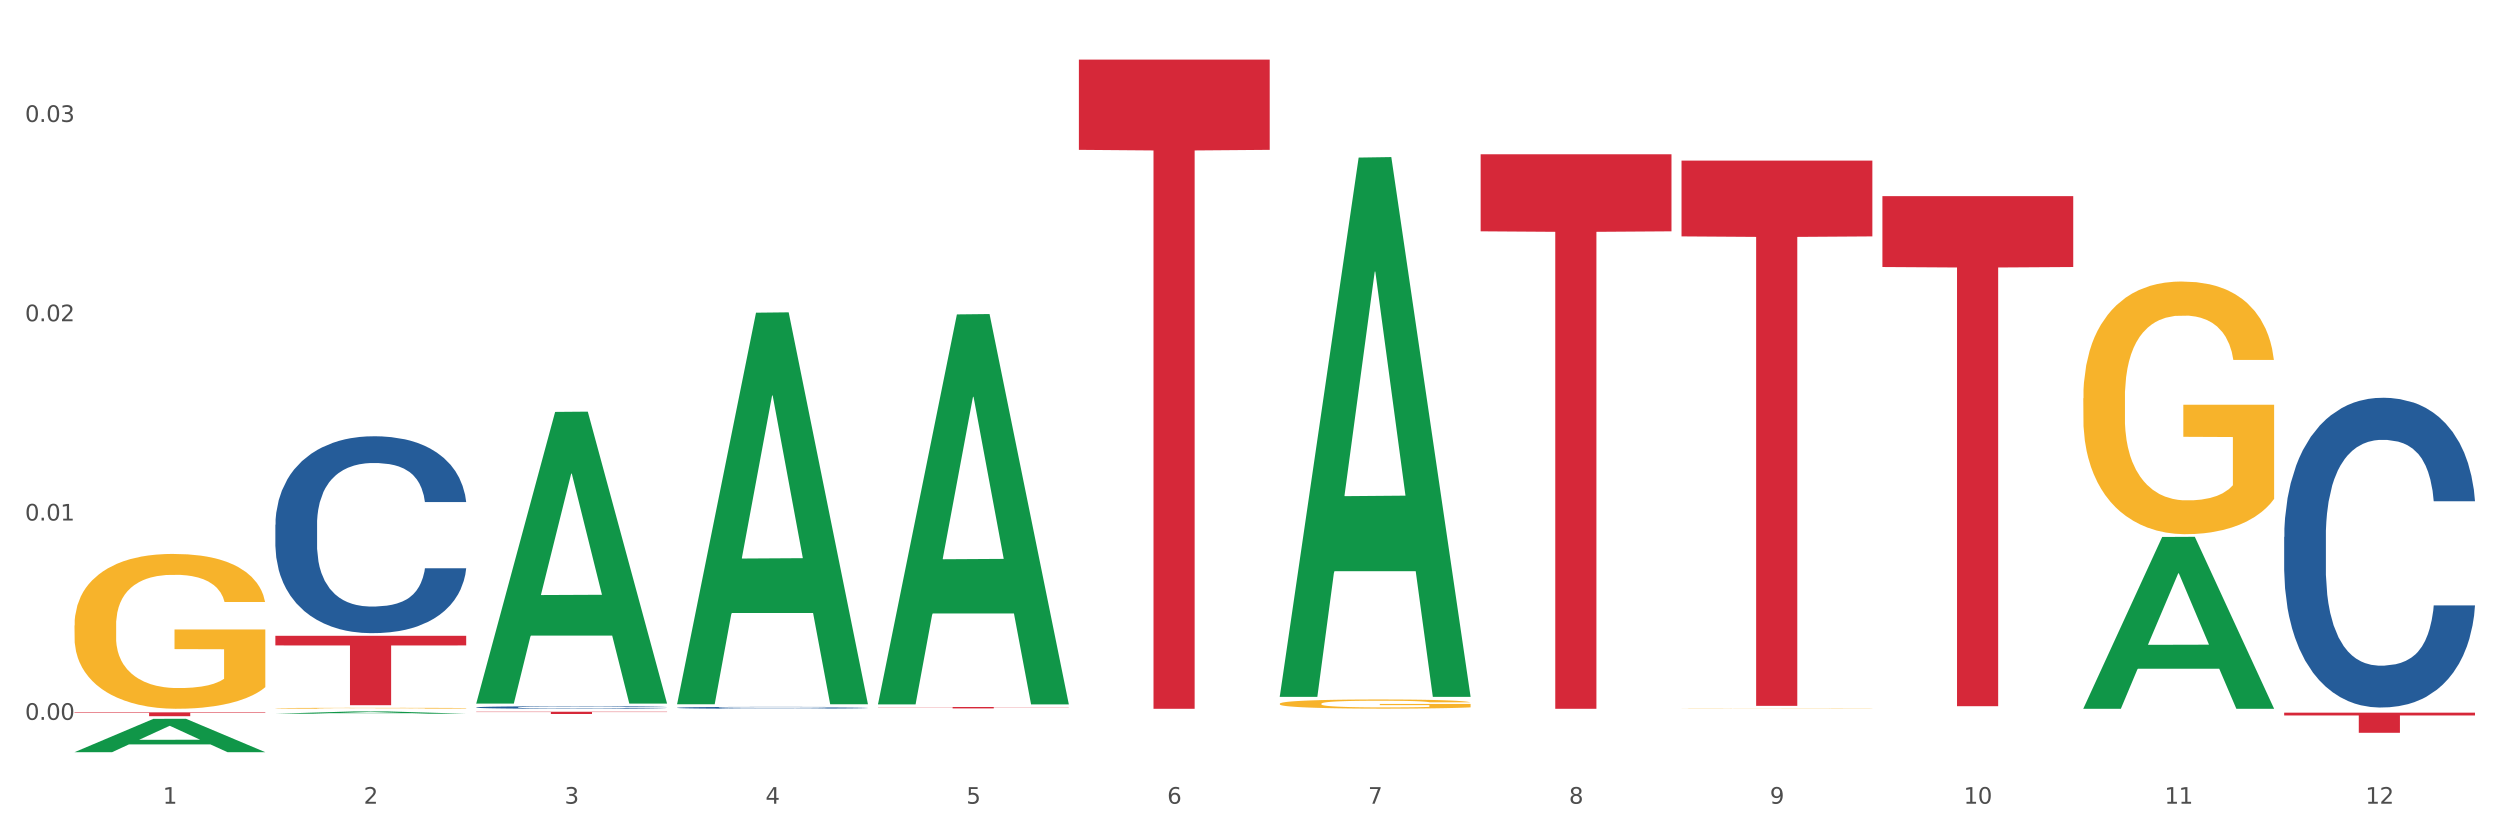 <?xml version="1.0" encoding="utf-8" standalone="no"?>
<!DOCTYPE svg PUBLIC "-//W3C//DTD SVG 1.1//EN"
  "http://www.w3.org/Graphics/SVG/1.1/DTD/svg11.dtd">
<svg xmlns:xlink="http://www.w3.org/1999/xlink" width="1080pt" height="360pt" viewBox="0 0 1080 360" xmlns="http://www.w3.org/2000/svg" version="1.1">
 <rect x="0" y="0" width="1080" height="360" fill="#333333" stroke="none"/>
 <defs>
  <style type="text/css">*{stroke-linejoin: round; stroke-linecap: butt}</style>
 </defs>
 <g id="figure_1">
  <g id="patch_1">
   <path d="M 0 360 
L 1080 360 
L 1080 0 
L 0 0 
z
" style="fill: #ffffff; stroke: #ffffff; stroke-linejoin: miter"/>
  </g>
  <g id="axes_1">
   <g id="matplotlib.axis_1">
    <g id="xtick_1">
     <g id="text_1">
      <!-- 1 -->
      <g style="fill: #4d4d4d" transform="translate(70.342 347.204) scale(0.096 -0.096)">
       <defs>
        <path id="DejaVuSans-31" d="M 794 531 
L 1825 531 
L 1825 4091 
L 703 3866 
L 703 4441 
L 1819 4666 
L 2450 4666 
L 2450 531 
L 3481 531 
L 3481 0 
L 794 0 
L 794 531 
z
" transform="scale(0.016)"/>
       </defs>
       <use xlink:href="#DejaVuSans-31"/>
      </g>
     </g>
    </g>
    <g id="xtick_2">
     <g id="text_2">
      <!-- 2 -->
      <g style="fill: #4d4d4d" transform="translate(157.122 347.204) scale(0.096 -0.096)">
       <defs>
        <path id="DejaVuSans-32" d="M 1228 531 
L 3431 531 
L 3431 0 
L 469 0 
L 469 531 
Q 828 903 1448 1529 
Q 2069 2156 2228 2338 
Q 2531 2678 2651 2914 
Q 2772 3150 2772 3378 
Q 2772 3750 2511 3984 
Q 2250 4219 1831 4219 
Q 1534 4219 1204 4116 
Q 875 4013 500 3803 
L 500 4441 
Q 881 4594 1212 4672 
Q 1544 4750 1819 4750 
Q 2544 4750 2975 4387 
Q 3406 4025 3406 3419 
Q 3406 3131 3298 2873 
Q 3191 2616 2906 2266 
Q 2828 2175 2409 1742 
Q 1991 1309 1228 531 
z
" transform="scale(0.016)"/>
       </defs>
       <use xlink:href="#DejaVuSans-32"/>
      </g>
     </g>
    </g>
    <g id="xtick_3">
     <g id="text_3">
      <!-- 3 -->
      <g style="fill: #4d4d4d" transform="translate(243.902 347.204) scale(0.096 -0.096)">
       <defs>
        <path id="DejaVuSans-33" d="M 2597 2516 
Q 3050 2419 3304 2112 
Q 3559 1806 3559 1356 
Q 3559 666 3084 287 
Q 2609 -91 1734 -91 
Q 1441 -91 1130 -33 
Q 819 25 488 141 
L 488 750 
Q 750 597 1062 519 
Q 1375 441 1716 441 
Q 2309 441 2620 675 
Q 2931 909 2931 1356 
Q 2931 1769 2642 2001 
Q 2353 2234 1838 2234 
L 1294 2234 
L 1294 2753 
L 1863 2753 
Q 2328 2753 2575 2939 
Q 2822 3125 2822 3475 
Q 2822 3834 2567 4026 
Q 2313 4219 1838 4219 
Q 1578 4219 1281 4162 
Q 984 4106 628 3988 
L 628 4550 
Q 988 4650 1302 4700 
Q 1616 4750 1894 4750 
Q 2613 4750 3031 4423 
Q 3450 4097 3450 3541 
Q 3450 3153 3228 2886 
Q 3006 2619 2597 2516 
z
" transform="scale(0.016)"/>
       </defs>
       <use xlink:href="#DejaVuSans-33"/>
      </g>
     </g>
    </g>
    <g id="xtick_4">
     <g id="text_4">
      <!-- 4 -->
      <g style="fill: #4d4d4d" transform="translate(330.683 347.204) scale(0.096 -0.096)">
       <defs>
        <path id="DejaVuSans-34" d="M 2419 4116 
L 825 1625 
L 2419 1625 
L 2419 4116 
z
M 2253 4666 
L 3047 4666 
L 3047 1625 
L 3713 1625 
L 3713 1100 
L 3047 1100 
L 3047 0 
L 2419 0 
L 2419 1100 
L 313 1100 
L 313 1709 
L 2253 4666 
z
" transform="scale(0.016)"/>
       </defs>
       <use xlink:href="#DejaVuSans-34"/>
      </g>
     </g>
    </g>
    <g id="xtick_5">
     <g id="text_5">
      <!-- 5 -->
      <g style="fill: #4d4d4d" transform="translate(417.463 347.204) scale(0.096 -0.096)">
       <defs>
        <path id="DejaVuSans-35" d="M 691 4666 
L 3169 4666 
L 3169 4134 
L 1269 4134 
L 1269 2991 
Q 1406 3038 1543 3061 
Q 1681 3084 1819 3084 
Q 2600 3084 3056 2656 
Q 3513 2228 3513 1497 
Q 3513 744 3044 326 
Q 2575 -91 1722 -91 
Q 1428 -91 1123 -41 
Q 819 9 494 109 
L 494 744 
Q 775 591 1075 516 
Q 1375 441 1709 441 
Q 2250 441 2565 725 
Q 2881 1009 2881 1497 
Q 2881 1984 2565 2268 
Q 2250 2553 1709 2553 
Q 1456 2553 1204 2497 
Q 953 2441 691 2322 
L 691 4666 
z
" transform="scale(0.016)"/>
       </defs>
       <use xlink:href="#DejaVuSans-35"/>
      </g>
     </g>
    </g>
    <g id="xtick_6">
     <g id="text_6">
      <!-- 6 -->
      <g style="fill: #4d4d4d" transform="translate(504.243 347.204) scale(0.096 -0.096)">
       <defs>
        <path id="DejaVuSans-36" d="M 2113 2584 
Q 1688 2584 1439 2293 
Q 1191 2003 1191 1497 
Q 1191 994 1439 701 
Q 1688 409 2113 409 
Q 2538 409 2786 701 
Q 3034 994 3034 1497 
Q 3034 2003 2786 2293 
Q 2538 2584 2113 2584 
z
M 3366 4563 
L 3366 3988 
Q 3128 4100 2886 4159 
Q 2644 4219 2406 4219 
Q 1781 4219 1451 3797 
Q 1122 3375 1075 2522 
Q 1259 2794 1537 2939 
Q 1816 3084 2150 3084 
Q 2853 3084 3261 2657 
Q 3669 2231 3669 1497 
Q 3669 778 3244 343 
Q 2819 -91 2113 -91 
Q 1303 -91 875 529 
Q 447 1150 447 2328 
Q 447 3434 972 4092 
Q 1497 4750 2381 4750 
Q 2619 4750 2861 4703 
Q 3103 4656 3366 4563 
z
" transform="scale(0.016)"/>
       </defs>
       <use xlink:href="#DejaVuSans-36"/>
      </g>
     </g>
    </g>
    <g id="xtick_7">
     <g id="text_7">
      <!-- 7 -->
      <g style="fill: #4d4d4d" transform="translate(591.024 347.204) scale(0.096 -0.096)">
       <defs>
        <path id="DejaVuSans-37" d="M 525 4666 
L 3525 4666 
L 3525 4397 
L 1831 0 
L 1172 0 
L 2766 4134 
L 525 4134 
L 525 4666 
z
" transform="scale(0.016)"/>
       </defs>
       <use xlink:href="#DejaVuSans-37"/>
      </g>
     </g>
    </g>
    <g id="xtick_8">
     <g id="text_8">
      <!-- 8 -->
      <g style="fill: #4d4d4d" transform="translate(677.804 347.204) scale(0.096 -0.096)">
       <defs>
        <path id="DejaVuSans-38" d="M 2034 2216 
Q 1584 2216 1326 1975 
Q 1069 1734 1069 1313 
Q 1069 891 1326 650 
Q 1584 409 2034 409 
Q 2484 409 2743 651 
Q 3003 894 3003 1313 
Q 3003 1734 2745 1975 
Q 2488 2216 2034 2216 
z
M 1403 2484 
Q 997 2584 770 2862 
Q 544 3141 544 3541 
Q 544 4100 942 4425 
Q 1341 4750 2034 4750 
Q 2731 4750 3128 4425 
Q 3525 4100 3525 3541 
Q 3525 3141 3298 2862 
Q 3072 2584 2669 2484 
Q 3125 2378 3379 2068 
Q 3634 1759 3634 1313 
Q 3634 634 3220 271 
Q 2806 -91 2034 -91 
Q 1263 -91 848 271 
Q 434 634 434 1313 
Q 434 1759 690 2068 
Q 947 2378 1403 2484 
z
M 1172 3481 
Q 1172 3119 1398 2916 
Q 1625 2713 2034 2713 
Q 2441 2713 2670 2916 
Q 2900 3119 2900 3481 
Q 2900 3844 2670 4047 
Q 2441 4250 2034 4250 
Q 1625 4250 1398 4047 
Q 1172 3844 1172 3481 
z
" transform="scale(0.016)"/>
       </defs>
       <use xlink:href="#DejaVuSans-38"/>
      </g>
     </g>
    </g>
    <g id="xtick_9">
     <g id="text_9">
      <!-- 9 -->
      <g style="fill: #4d4d4d" transform="translate(764.584 347.204) scale(0.096 -0.096)">
       <defs>
        <path id="DejaVuSans-39" d="M 703 97 
L 703 672 
Q 941 559 1184 500 
Q 1428 441 1663 441 
Q 2288 441 2617 861 
Q 2947 1281 2994 2138 
Q 2813 1869 2534 1725 
Q 2256 1581 1919 1581 
Q 1219 1581 811 2004 
Q 403 2428 403 3163 
Q 403 3881 828 4315 
Q 1253 4750 1959 4750 
Q 2769 4750 3195 4129 
Q 3622 3509 3622 2328 
Q 3622 1225 3098 567 
Q 2575 -91 1691 -91 
Q 1453 -91 1209 -44 
Q 966 3 703 97 
z
M 1959 2075 
Q 2384 2075 2632 2365 
Q 2881 2656 2881 3163 
Q 2881 3666 2632 3958 
Q 2384 4250 1959 4250 
Q 1534 4250 1286 3958 
Q 1038 3666 1038 3163 
Q 1038 2656 1286 2365 
Q 1534 2075 1959 2075 
z
" transform="scale(0.016)"/>
       </defs>
       <use xlink:href="#DejaVuSans-39"/>
      </g>
     </g>
    </g>
    <g id="xtick_10">
     <g id="text_10">
      <!-- 10 -->
      <g style="fill: #4d4d4d" transform="translate(848.311 347.204) scale(0.096 -0.096)">
       <defs>
        <path id="DejaVuSans-30" d="M 2034 4250 
Q 1547 4250 1301 3770 
Q 1056 3291 1056 2328 
Q 1056 1369 1301 889 
Q 1547 409 2034 409 
Q 2525 409 2770 889 
Q 3016 1369 3016 2328 
Q 3016 3291 2770 3770 
Q 2525 4250 2034 4250 
z
M 2034 4750 
Q 2819 4750 3233 4129 
Q 3647 3509 3647 2328 
Q 3647 1150 3233 529 
Q 2819 -91 2034 -91 
Q 1250 -91 836 529 
Q 422 1150 422 2328 
Q 422 3509 836 4129 
Q 1250 4750 2034 4750 
z
" transform="scale(0.016)"/>
       </defs>
       <use xlink:href="#DejaVuSans-31"/>
       <use xlink:href="#DejaVuSans-30" transform="translate(63.623 0)"/>
      </g>
     </g>
    </g>
    <g id="xtick_11">
     <g id="text_11">
      <!-- 11 -->
      <g style="fill: #4d4d4d" transform="translate(935.091 347.204) scale(0.096 -0.096)">
       <use xlink:href="#DejaVuSans-31"/>
       <use xlink:href="#DejaVuSans-31" transform="translate(63.623 0)"/>
      </g>
     </g>
    </g>
    <g id="xtick_12">
     <g id="text_12">
      <!-- 12 -->
      <g style="fill: #4d4d4d" transform="translate(1021.871 347.204) scale(0.096 -0.096)">
       <use xlink:href="#DejaVuSans-31"/>
       <use xlink:href="#DejaVuSans-32" transform="translate(63.623 0)"/>
      </g>
     </g>
    </g>
    <g id="xtick_13"/>
    <g id="xtick_14"/>
    <g id="xtick_15"/>
    <g id="xtick_16"/>
    <g id="xtick_17"/>
    <g id="xtick_18"/>
    <g id="xtick_19"/>
    <g id="xtick_20"/>
    <g id="xtick_21"/>
    <g id="xtick_22"/>
    <g id="xtick_23"/>
   </g>
   <g id="matplotlib.axis_2">
    <g id="ytick_1">
     <g id="text_13">
      <!-- 0.00 -->
      <g style="fill: #4d4d4d" transform="translate(10.8 310.967) scale(0.096 -0.096)">
       <defs>
        <path id="DejaVuSans-2e" d="M 684 794 
L 1344 794 
L 1344 0 
L 684 0 
L 684 794 
z
" transform="scale(0.016)"/>
       </defs>
       <use xlink:href="#DejaVuSans-30"/>
       <use xlink:href="#DejaVuSans-2e" transform="translate(63.623 0)"/>
       <use xlink:href="#DejaVuSans-30" transform="translate(95.41 0)"/>
       <use xlink:href="#DejaVuSans-30" transform="translate(159.033 0)"/>
      </g>
     </g>
    </g>
    <g id="ytick_2">
     <g id="text_14">
      <!-- 0.01 -->
      <g style="fill: #4d4d4d" transform="translate(10.8 224.871) scale(0.096 -0.096)">
       <use xlink:href="#DejaVuSans-30"/>
       <use xlink:href="#DejaVuSans-2e" transform="translate(63.623 0)"/>
       <use xlink:href="#DejaVuSans-30" transform="translate(95.41 0)"/>
       <use xlink:href="#DejaVuSans-31" transform="translate(159.033 0)"/>
      </g>
     </g>
    </g>
    <g id="ytick_3">
     <g id="text_15">
      <!-- 0.02 -->
      <g style="fill: #4d4d4d" transform="translate(10.8 138.776) scale(0.096 -0.096)">
       <use xlink:href="#DejaVuSans-30"/>
       <use xlink:href="#DejaVuSans-2e" transform="translate(63.623 0)"/>
       <use xlink:href="#DejaVuSans-30" transform="translate(95.41 0)"/>
       <use xlink:href="#DejaVuSans-32" transform="translate(159.033 0)"/>
      </g>
     </g>
    </g>
    <g id="ytick_4">
     <g id="text_16">
      <!-- 0.03 -->
      <g style="fill: #4d4d4d" transform="translate(10.8 52.68) scale(0.096 -0.096)">
       <use xlink:href="#DejaVuSans-30"/>
       <use xlink:href="#DejaVuSans-2e" transform="translate(63.623 0)"/>
       <use xlink:href="#DejaVuSans-30" transform="translate(95.41 0)"/>
       <use xlink:href="#DejaVuSans-33" transform="translate(159.033 0)"/>
      </g>
     </g>
    </g>
    <g id="ytick_5"/>
    <g id="ytick_6"/>
    <g id="ytick_7"/>
   </g>
   <g id="PolyCollection_1">
    <path d="M 32.175 324.922 
L 32.26 324.909 
L 66.256 310.54 
L 80.365 310.527 
L 114.616 324.95 
L 98.298 324.95 
L 90.904 321.591 
L 55.803 321.591 
L 55.548 321.645 
L 48.408 324.95 
L 32.175 324.95 
L 32.175 324.922 
L 60.222 319.587 
L 86.484 319.573 
L 73.481 313.601 
L 73.311 313.574 
L 73.141 313.614 
L 60.137 319.573 
L 60.222 319.587 
L 32.175 324.922 
z
" clip-path="url(#p0ed2d99c4d)" style="fill: #109648"/>
    <path d="M 813.198 84.731 
L 895.639 84.731 
L 895.639 115.351 
L 863.21 115.558 
L 863.21 305.069 
L 845.432 305.069 
L 845.432 115.558 
L 813.198 115.351 
L 813.198 84.938 
L 813.198 84.731 
z
" clip-path="url(#p0ed2d99c4d)" style="fill: #d62839"/>
    <path d="M 726.418 69.389 
L 808.859 69.389 
L 808.859 102.123 
L 776.429 102.344 
L 776.429 304.94 
L 758.652 304.94 
L 758.652 102.344 
L 726.418 102.123 
L 726.418 69.61 
L 726.418 69.389 
z
" clip-path="url(#p0ed2d99c4d)" style="fill: #d62839"/>
    <path d="M 639.637 66.638 
L 722.079 66.638 
L 722.079 99.928 
L 689.649 100.153 
L 689.649 306.193 
L 671.872 306.193 
L 671.872 100.153 
L 639.637 99.928 
L 639.637 66.862 
L 639.637 66.638 
z
" clip-path="url(#p0ed2d99c4d)" style="fill: #d62839"/>
    <path d="M 466.077 25.759 
L 548.518 25.759 
L 548.518 64.731 
L 516.088 64.994 
L 516.088 306.193 
L 498.311 306.193 
L 498.311 64.994 
L 466.077 64.731 
L 466.077 26.023 
L 466.077 25.759 
z
" clip-path="url(#p0ed2d99c4d)" style="fill: #d62839"/>
    <path d="M 379.296 305.425 
L 461.738 305.425 
L 461.738 305.509 
L 429.308 305.51 
L 429.308 306.028 
L 411.531 306.028 
L 411.531 305.51 
L 379.296 305.509 
L 379.296 305.426 
L 379.296 305.425 
z
" clip-path="url(#p0ed2d99c4d)" style="fill: #d62839"/>
    <path d="M 205.736 307.465 
L 288.177 307.465 
L 288.177 307.6 
L 255.747 307.601 
L 255.747 308.436 
L 237.97 308.436 
L 237.97 307.601 
L 205.736 307.6 
L 205.736 307.466 
L 205.736 307.465 
z
" clip-path="url(#p0ed2d99c4d)" style="fill: #d62839"/>
    <path d="M 118.955 274.656 
L 201.397 274.656 
L 201.397 278.824 
L 168.967 278.852 
L 168.967 304.652 
L 151.189 304.652 
L 151.189 278.852 
L 118.955 278.824 
L 118.955 274.684 
L 118.955 274.656 
z
" clip-path="url(#p0ed2d99c4d)" style="fill: #d62839"/>
    <path d="M 32.175 307.738 
L 114.616 307.738 
L 114.616 307.969 
L 82.187 307.97 
L 82.187 309.4 
L 64.409 309.4 
L 64.409 307.97 
L 32.175 307.969 
L 32.175 307.739 
L 32.175 307.738 
z
" clip-path="url(#p0ed2d99c4d)" style="fill: #d62839"/>
    <path d="M 899.978 172.053 
L 900.076 171.953 
L 900.076 168.364 
L 900.27 165.274 
L 901.244 157.797 
L 902.704 151.616 
L 903.774 148.326 
L 904.845 145.634 
L 906.11 142.943 
L 907.668 140.151 
L 910.49 136.064 
L 912.242 133.97 
L 914.384 131.777 
L 918.277 128.587 
L 921.1 126.792 
L 924.02 125.297 
L 928.789 123.502 
L 931.904 122.705 
L 935.213 122.107 
L 939.204 121.708 
L 942.221 121.608 
L 948.84 121.907 
L 954.485 122.805 
L 957.21 123.502 
L 960.714 124.699 
L 962.564 125.496 
L 965.581 127.091 
L 968.696 129.185 
L 970.837 130.979 
L 974.049 134.369 
L 976.482 137.759 
L 978.721 141.946 
L 979.889 144.837 
L 980.765 147.528 
L 981.544 150.619 
L 982.322 155.504 
L 964.802 155.504 
L 964.121 152.015 
L 963.05 148.725 
L 961.493 145.535 
L 960.13 143.541 
L 957.794 141.048 
L 955.653 139.453 
L 953.414 138.257 
L 950.689 137.26 
L 948.548 136.762 
L 945.53 136.363 
L 939.593 136.463 
L 935.602 137.26 
L 932.877 138.257 
L 931.125 139.154 
L 929.568 140.151 
L 927.816 141.547 
L 925.772 143.64 
L 924.312 145.535 
L 922.852 147.927 
L 921.684 150.32 
L 920.613 153.111 
L 919.737 156.102 
L 919.056 159.193 
L 918.472 162.981 
L 917.985 169.262 
L 917.985 182.92 
L 918.18 186.01 
L 918.666 190.097 
L 919.25 193.188 
L 920.224 196.877 
L 921.1 199.369 
L 922.754 202.958 
L 924.604 205.949 
L 926.064 207.843 
L 927.524 209.438 
L 930.054 211.631 
L 932.877 213.426 
L 935.31 214.522 
L 938.62 215.519 
L 940.858 215.918 
L 942.805 216.117 
L 947.574 216.117 
L 950.981 215.818 
L 954.777 215.12 
L 957.697 214.223 
L 960.13 213.127 
L 962.856 211.332 
L 964.608 209.637 
L 964.608 188.801 
L 943.194 188.702 
L 943.194 174.844 
L 982.42 174.844 
L 982.42 215.519 
L 980.765 217.613 
L 978.916 219.507 
L 976.969 221.202 
L 974.049 223.295 
L 970.545 225.289 
L 967.43 226.685 
L 964.121 227.881 
L 960.228 228.978 
L 955.166 229.975 
L 952.052 230.373 
L 948.158 230.673 
L 943.584 230.772 
L 939.593 230.573 
L 935.7 230.074 
L 931.612 229.177 
L 927.621 227.881 
L 924.604 226.585 
L 921.586 224.99 
L 918.374 222.896 
L 915.844 220.903 
L 913.897 219.108 
L 911.756 216.815 
L 909.42 213.824 
L 907.668 211.133 
L 906.11 208.341 
L 904.456 204.752 
L 903.288 201.662 
L 902.12 197.774 
L 901.438 194.883 
L 900.66 190.397 
L 900.076 184.116 
L 899.978 172.053 
z
" clip-path="url(#p0ed2d99c4d)" style="fill: #f7b32b"/>
    <path d="M 726.418 306.125 
L 726.515 306.125 
L 726.515 306.121 
L 726.71 306.117 
L 727.683 306.108 
L 729.143 306.101 
L 730.214 306.097 
L 731.284 306.094 
L 732.55 306.091 
L 734.107 306.088 
L 736.93 306.083 
L 738.682 306.081 
L 740.823 306.078 
L 744.716 306.074 
L 747.539 306.072 
L 750.459 306.071 
L 755.228 306.068 
L 758.343 306.068 
L 761.652 306.067 
L 765.643 306.066 
L 768.66 306.066 
L 775.279 306.067 
L 780.924 306.068 
L 783.65 306.068 
L 787.154 306.07 
L 789.003 306.071 
L 792.02 306.073 
L 795.135 306.075 
L 797.276 306.077 
L 800.488 306.081 
L 802.922 306.085 
L 805.16 306.09 
L 806.328 306.093 
L 807.204 306.096 
L 807.983 306.1 
L 808.762 306.106 
L 791.242 306.106 
L 790.56 306.102 
L 789.49 306.098 
L 787.932 306.094 
L 786.57 306.092 
L 784.234 306.089 
L 782.092 306.087 
L 779.854 306.086 
L 777.128 306.084 
L 774.987 306.084 
L 771.97 306.083 
L 766.032 306.084 
L 762.042 306.084 
L 759.316 306.086 
L 757.564 306.087 
L 756.007 306.088 
L 754.255 306.089 
L 752.211 306.092 
L 750.751 306.094 
L 749.291 306.097 
L 748.123 306.1 
L 747.052 306.103 
L 746.176 306.106 
L 745.495 306.11 
L 744.911 306.114 
L 744.424 306.122 
L 744.424 306.138 
L 744.619 306.141 
L 745.106 306.146 
L 745.69 306.15 
L 746.663 306.154 
L 747.539 306.157 
L 749.194 306.161 
L 751.043 306.164 
L 752.503 306.167 
L 753.963 306.168 
L 756.494 306.171 
L 759.316 306.173 
L 761.75 306.174 
L 765.059 306.175 
L 767.298 306.176 
L 769.244 306.176 
L 774.014 306.176 
L 777.42 306.176 
L 781.216 306.175 
L 784.136 306.174 
L 786.57 306.173 
L 789.295 306.171 
L 791.047 306.169 
L 791.047 306.144 
L 769.634 306.144 
L 769.634 306.128 
L 808.859 306.128 
L 808.859 306.175 
L 807.204 306.178 
L 805.355 306.18 
L 803.408 306.182 
L 800.488 306.185 
L 796.984 306.187 
L 793.87 306.188 
L 790.56 306.19 
L 786.667 306.191 
L 781.606 306.192 
L 778.491 306.193 
L 774.598 306.193 
L 770.023 306.193 
L 766.032 306.193 
L 762.139 306.192 
L 758.051 306.191 
L 754.06 306.19 
L 751.043 306.188 
L 748.026 306.187 
L 744.814 306.184 
L 742.283 306.182 
L 740.336 306.18 
L 738.195 306.177 
L 735.859 306.174 
L 734.107 306.17 
L 732.55 306.167 
L 730.895 306.163 
L 729.727 306.159 
L 728.559 306.155 
L 727.878 306.151 
L 727.099 306.146 
L 726.515 306.139 
L 726.418 306.125 
z
" clip-path="url(#p0ed2d99c4d)" style="fill: #f7b32b"/>
    <path d="M 552.857 304.005 
L 552.954 304.001 
L 552.954 303.871 
L 553.149 303.759 
L 554.122 303.488 
L 555.582 303.264 
L 556.653 303.145 
L 557.724 303.047 
L 558.989 302.949 
L 560.546 302.848 
L 563.369 302.7 
L 565.121 302.624 
L 567.262 302.545 
L 571.156 302.429 
L 573.978 302.364 
L 576.898 302.31 
L 581.668 302.245 
L 584.782 302.216 
L 588.092 302.194 
L 592.082 302.18 
L 595.1 302.176 
L 601.718 302.187 
L 607.364 302.219 
L 610.089 302.245 
L 613.593 302.288 
L 615.442 302.317 
L 618.46 302.375 
L 621.574 302.451 
L 623.716 302.516 
L 626.928 302.639 
L 629.361 302.761 
L 631.6 302.913 
L 632.768 303.018 
L 633.644 303.116 
L 634.422 303.228 
L 635.201 303.405 
L 617.681 303.405 
L 617 303.278 
L 615.929 303.159 
L 614.372 303.043 
L 613.009 302.971 
L 610.673 302.881 
L 608.532 302.823 
L 606.293 302.78 
L 603.568 302.743 
L 601.426 302.725 
L 598.409 302.711 
L 592.472 302.715 
L 588.481 302.743 
L 585.756 302.78 
L 584.004 302.812 
L 582.446 302.848 
L 580.694 302.899 
L 578.65 302.975 
L 577.19 303.043 
L 575.73 303.13 
L 574.562 303.217 
L 573.492 303.318 
L 572.616 303.426 
L 571.934 303.538 
L 571.35 303.676 
L 570.864 303.903 
L 570.864 304.399 
L 571.058 304.511 
L 571.545 304.659 
L 572.129 304.771 
L 573.102 304.904 
L 573.978 304.995 
L 575.633 305.125 
L 577.482 305.233 
L 578.942 305.302 
L 580.402 305.36 
L 582.933 305.439 
L 585.756 305.504 
L 588.189 305.544 
L 591.498 305.58 
L 593.737 305.595 
L 595.684 305.602 
L 600.453 305.602 
L 603.86 305.591 
L 607.656 305.566 
L 610.576 305.533 
L 613.009 305.494 
L 615.734 305.428 
L 617.486 305.367 
L 617.486 304.612 
L 596.073 304.608 
L 596.073 304.106 
L 635.298 304.106 
L 635.298 305.58 
L 633.644 305.656 
L 631.794 305.725 
L 629.848 305.786 
L 626.928 305.862 
L 623.424 305.934 
L 620.309 305.985 
L 617 306.028 
L 613.106 306.068 
L 608.045 306.104 
L 604.93 306.119 
L 601.037 306.13 
L 596.462 306.133 
L 592.472 306.126 
L 588.578 306.108 
L 584.49 306.075 
L 580.5 306.028 
L 577.482 305.981 
L 574.465 305.924 
L 571.253 305.848 
L 568.722 305.775 
L 566.776 305.71 
L 564.634 305.627 
L 562.298 305.519 
L 560.546 305.421 
L 558.989 305.32 
L 557.334 305.19 
L 556.166 305.078 
L 554.998 304.937 
L 554.317 304.832 
L 553.538 304.67 
L 552.954 304.442 
L 552.857 304.005 
z
" clip-path="url(#p0ed2d99c4d)" style="fill: #f7b32b"/>
    <path d="M 118.955 305.97 
L 119.053 305.969 
L 119.053 305.956 
L 119.247 305.944 
L 120.221 305.916 
L 121.681 305.892 
L 122.751 305.88 
L 123.822 305.869 
L 125.087 305.859 
L 126.645 305.848 
L 129.467 305.833 
L 131.219 305.825 
L 133.361 305.817 
L 137.254 305.804 
L 140.077 305.798 
L 142.997 305.792 
L 147.766 305.785 
L 150.881 305.782 
L 154.19 305.78 
L 158.181 305.778 
L 161.198 305.778 
L 167.817 305.779 
L 173.462 305.782 
L 176.187 305.785 
L 179.691 305.79 
L 181.541 305.793 
L 184.558 305.799 
L 187.673 305.807 
L 189.814 305.814 
L 193.026 305.826 
L 195.459 305.839 
L 197.698 305.855 
L 198.866 305.866 
L 199.742 305.876 
L 200.521 305.888 
L 201.299 305.907 
L 183.779 305.907 
L 183.098 305.894 
L 182.027 305.881 
L 180.47 305.869 
L 179.107 305.861 
L 176.771 305.852 
L 174.63 305.846 
L 172.391 305.841 
L 169.666 305.837 
L 167.525 305.836 
L 164.507 305.834 
L 158.57 305.834 
L 154.579 305.837 
L 151.854 305.841 
L 150.102 305.845 
L 148.545 305.848 
L 146.793 305.854 
L 144.749 305.862 
L 143.289 305.869 
L 141.829 305.878 
L 140.661 305.887 
L 139.59 305.898 
L 138.714 305.909 
L 138.033 305.921 
L 137.449 305.935 
L 136.962 305.959 
L 136.962 306.011 
L 137.157 306.023 
L 137.643 306.038 
L 138.227 306.05 
L 139.201 306.064 
L 140.077 306.074 
L 141.731 306.087 
L 143.581 306.099 
L 145.041 306.106 
L 146.501 306.112 
L 149.031 306.12 
L 151.854 306.127 
L 154.287 306.131 
L 157.597 306.135 
L 159.835 306.137 
L 161.782 306.137 
L 166.551 306.137 
L 169.958 306.136 
L 173.754 306.134 
L 176.674 306.13 
L 179.107 306.126 
L 181.833 306.119 
L 183.585 306.113 
L 183.585 306.034 
L 162.171 306.033 
L 162.171 305.98 
L 201.397 305.98 
L 201.397 306.135 
L 199.742 306.143 
L 197.893 306.15 
L 195.946 306.157 
L 193.026 306.165 
L 189.522 306.172 
L 186.407 306.178 
L 183.098 306.182 
L 179.205 306.186 
L 174.143 306.19 
L 171.029 306.192 
L 167.135 306.193 
L 162.561 306.193 
L 158.57 306.192 
L 154.677 306.191 
L 150.589 306.187 
L 146.598 306.182 
L 143.581 306.177 
L 140.563 306.171 
L 137.351 306.163 
L 134.821 306.156 
L 132.874 306.149 
L 130.733 306.14 
L 128.397 306.129 
L 126.645 306.119 
L 125.087 306.108 
L 123.433 306.094 
L 122.265 306.082 
L 121.097 306.068 
L 120.415 306.057 
L 119.637 306.04 
L 119.053 306.016 
L 118.955 305.97 
z
" clip-path="url(#p0ed2d99c4d)" style="fill: #f7b32b"/>
    <path d="M 32.175 270.208 
L 32.272 270.147 
L 32.272 267.947 
L 32.467 266.053 
L 33.44 261.471 
L 34.9 257.683 
L 35.971 255.667 
L 37.042 254.017 
L 38.307 252.368 
L 39.864 250.657 
L 42.687 248.152 
L 44.439 246.869 
L 46.58 245.525 
L 50.474 243.57 
L 53.296 242.47 
L 56.216 241.554 
L 60.986 240.454 
L 64.1 239.965 
L 67.41 239.599 
L 71.4 239.354 
L 74.418 239.293 
L 81.036 239.477 
L 86.682 240.027 
L 89.407 240.454 
L 92.911 241.187 
L 94.76 241.676 
L 97.778 242.654 
L 100.892 243.937 
L 103.034 245.036 
L 106.246 247.114 
L 108.679 249.191 
L 110.918 251.757 
L 112.086 253.529 
L 112.962 255.178 
L 113.74 257.072 
L 114.519 260.066 
L 96.999 260.066 
L 96.318 257.928 
L 95.247 255.911 
L 93.69 253.956 
L 92.327 252.734 
L 89.991 251.207 
L 87.85 250.229 
L 85.611 249.496 
L 82.886 248.885 
L 80.744 248.58 
L 77.727 248.336 
L 71.79 248.397 
L 67.799 248.885 
L 65.074 249.496 
L 63.322 250.046 
L 61.764 250.657 
L 60.012 251.513 
L 57.968 252.796 
L 56.508 253.956 
L 55.048 255.423 
L 53.88 256.889 
L 52.81 258.6 
L 51.934 260.432 
L 51.252 262.326 
L 50.668 264.648 
L 50.182 268.497 
L 50.182 276.867 
L 50.376 278.761 
L 50.863 281.266 
L 51.447 283.16 
L 52.42 285.421 
L 53.296 286.948 
L 54.951 289.148 
L 56.8 290.98 
L 58.26 292.141 
L 59.72 293.119 
L 62.251 294.463 
L 65.074 295.563 
L 67.507 296.235 
L 70.816 296.846 
L 73.055 297.09 
L 75.002 297.212 
L 79.771 297.212 
L 83.178 297.029 
L 86.974 296.601 
L 89.894 296.051 
L 92.327 295.379 
L 95.052 294.28 
L 96.804 293.241 
L 96.804 280.472 
L 75.391 280.411 
L 75.391 271.918 
L 114.616 271.918 
L 114.616 296.846 
L 112.962 298.129 
L 111.112 299.289 
L 109.166 300.328 
L 106.246 301.611 
L 102.742 302.833 
L 99.627 303.688 
L 96.318 304.421 
L 92.424 305.094 
L 87.363 305.704 
L 84.248 305.949 
L 80.355 306.132 
L 75.78 306.193 
L 71.79 306.071 
L 67.896 305.766 
L 63.808 305.216 
L 59.818 304.421 
L 56.8 303.627 
L 53.783 302.65 
L 50.571 301.367 
L 48.04 300.145 
L 46.094 299.045 
L 43.952 297.64 
L 41.616 295.807 
L 39.864 294.157 
L 38.307 292.447 
L 36.652 290.247 
L 35.484 288.353 
L 34.316 285.971 
L 33.635 284.199 
L 32.856 281.449 
L 32.272 277.6 
L 32.175 270.208 
z
" clip-path="url(#p0ed2d99c4d)" style="fill: #f7b32b"/>
    <path d="M 986.759 231.96 
L 986.856 231.838 
L 986.856 228.416 
L 987.148 223.771 
L 988.22 215.216 
L 989.585 208.738 
L 991.923 201.161 
L 993.19 197.983 
L 994.847 194.439 
L 998.258 188.694 
L 1002.156 183.806 
L 1004.884 181.117 
L 1006.93 179.406 
L 1011.511 176.35 
L 1014.142 175.006 
L 1016.87 173.906 
L 1019.209 173.173 
L 1023.107 172.317 
L 1026.225 171.95 
L 1029.831 171.828 
L 1032.852 171.95 
L 1036.847 172.439 
L 1042.694 173.906 
L 1044.935 174.761 
L 1047.956 176.228 
L 1051.075 178.184 
L 1053.608 180.139 
L 1056.532 182.95 
L 1059.553 186.617 
L 1062.476 191.261 
L 1064.522 195.539 
L 1066.179 200.061 
L 1067.641 205.561 
L 1068.713 211.549 
L 1069.2 216.56 
L 1051.367 216.56 
L 1050.88 212.038 
L 1049.905 207.15 
L 1048.931 203.85 
L 1047.859 201.161 
L 1046.202 198.105 
L 1044.74 196.15 
L 1042.304 193.828 
L 1040.063 192.361 
L 1038.211 191.505 
L 1035.97 190.772 
L 1031.195 190.039 
L 1027.784 190.039 
L 1025.641 190.283 
L 1023.009 190.894 
L 1020.768 191.75 
L 1018.137 193.217 
L 1016.091 194.805 
L 1014.044 196.883 
L 1012.875 198.35 
L 1011.121 201.039 
L 1009.951 203.239 
L 1008.392 207.027 
L 1007.515 209.716 
L 1005.956 216.683 
L 1005.274 221.816 
L 1004.982 225.36 
L 1004.787 229.271 
L 1004.787 248.337 
L 1005.371 256.893 
L 1005.859 260.559 
L 1006.638 264.715 
L 1008.1 270.093 
L 1010.244 275.348 
L 1012.485 279.137 
L 1014.337 281.459 
L 1016.091 283.17 
L 1017.845 284.514 
L 1019.989 285.737 
L 1021.743 286.47 
L 1024.374 287.203 
L 1027.492 287.57 
L 1029.928 287.57 
L 1034.898 286.959 
L 1037.139 286.348 
L 1039.283 285.492 
L 1041.622 284.148 
L 1043.474 282.681 
L 1044.546 281.581 
L 1046.3 279.259 
L 1047.664 276.815 
L 1048.833 274.004 
L 1049.613 271.559 
L 1050.49 267.893 
L 1051.172 263.737 
L 1051.367 261.537 
L 1069.2 261.537 
L 1068.81 265.937 
L 1068.128 270.215 
L 1066.764 275.959 
L 1065.692 279.259 
L 1064.035 283.292 
L 1062.281 286.714 
L 1059.845 290.503 
L 1057.604 293.314 
L 1055.265 295.759 
L 1052.731 297.959 
L 1048.151 301.014 
L 1046.495 301.87 
L 1042.986 303.336 
L 1040.258 304.192 
L 1036.262 305.047 
L 1032.17 305.536 
L 1027.882 305.658 
L 1024.081 305.414 
L 1019.891 304.681 
L 1017.26 303.947 
L 1014.337 302.847 
L 1010.926 301.136 
L 1007.71 299.059 
L 1004.689 296.614 
L 1001.863 293.803 
L 999.232 290.625 
L 995.821 285.37 
L 993.288 280.237 
L 991.436 275.47 
L 990.169 271.437 
L 988.903 266.304 
L 988.22 262.759 
L 987.148 254.204 
L 986.759 246.26 
L 986.759 231.96 
z
" clip-path="url(#p0ed2d99c4d)" style="fill: #255c99"/>
    <path d="M 292.516 305.741 
L 292.613 305.74 
L 292.613 305.719 
L 292.906 305.69 
L 293.978 305.638 
L 295.342 305.598 
L 297.681 305.551 
L 298.948 305.532 
L 300.604 305.51 
L 304.015 305.475 
L 307.913 305.445 
L 310.641 305.428 
L 312.688 305.418 
L 317.268 305.399 
L 319.899 305.391 
L 322.628 305.384 
L 324.966 305.379 
L 328.864 305.374 
L 331.983 305.372 
L 335.588 305.371 
L 338.609 305.372 
L 342.604 305.375 
L 348.451 305.384 
L 350.693 305.389 
L 353.714 305.398 
L 356.832 305.41 
L 359.366 305.422 
L 362.289 305.439 
L 365.31 305.462 
L 368.233 305.49 
L 370.28 305.517 
L 371.936 305.545 
L 373.398 305.578 
L 374.47 305.615 
L 374.957 305.646 
L 357.124 305.646 
L 356.637 305.618 
L 355.663 305.588 
L 354.688 305.568 
L 353.616 305.551 
L 351.96 305.533 
L 350.498 305.521 
L 348.062 305.506 
L 345.82 305.497 
L 343.969 305.492 
L 341.727 305.487 
L 336.952 305.483 
L 333.542 305.483 
L 331.398 305.484 
L 328.767 305.488 
L 326.525 305.493 
L 323.894 305.503 
L 321.848 305.512 
L 319.802 305.525 
L 318.632 305.534 
L 316.878 305.551 
L 315.709 305.564 
L 314.15 305.587 
L 313.273 305.604 
L 311.713 305.647 
L 311.031 305.678 
L 310.739 305.7 
L 310.544 305.724 
L 310.544 305.841 
L 311.129 305.894 
L 311.616 305.916 
L 312.395 305.942 
L 313.857 305.975 
L 316.001 306.007 
L 318.242 306.03 
L 320.094 306.045 
L 321.848 306.055 
L 323.602 306.063 
L 325.746 306.071 
L 327.5 306.075 
L 330.131 306.08 
L 333.249 306.082 
L 335.686 306.082 
L 340.655 306.078 
L 342.897 306.075 
L 345.041 306.069 
L 347.379 306.061 
L 349.231 306.052 
L 350.303 306.045 
L 352.057 306.031 
L 353.421 306.016 
L 354.591 305.999 
L 355.37 305.984 
L 356.247 305.961 
L 356.929 305.936 
L 357.124 305.922 
L 374.957 305.922 
L 374.568 305.949 
L 373.885 305.976 
L 372.521 306.011 
L 371.449 306.031 
L 369.793 306.056 
L 368.038 306.077 
L 365.602 306.1 
L 363.361 306.117 
L 361.022 306.132 
L 358.489 306.146 
L 353.908 306.165 
L 352.252 306.17 
L 348.744 306.179 
L 346.015 306.184 
L 342.02 306.189 
L 337.927 306.192 
L 333.639 306.193 
L 329.839 306.192 
L 325.648 306.187 
L 323.017 306.183 
L 320.094 306.176 
L 316.683 306.165 
L 313.467 306.153 
L 310.447 306.138 
L 307.621 306.12 
L 304.989 306.101 
L 301.579 306.069 
L 299.045 306.037 
L 297.194 306.008 
L 295.927 305.983 
L 294.66 305.951 
L 293.978 305.93 
L 292.906 305.877 
L 292.516 305.828 
L 292.516 305.741 
z
" clip-path="url(#p0ed2d99c4d)" style="fill: #255c99"/>
    <path d="M 986.759 307.883 
L 1069.2 307.883 
L 1069.2 309.088 
L 1036.77 309.096 
L 1036.77 316.556 
L 1018.993 316.556 
L 1018.993 309.096 
L 986.759 309.088 
L 986.759 307.891 
L 986.759 307.883 
z
" clip-path="url(#p0ed2d99c4d)" style="fill: #d62839"/>
    <path d="M 118.955 226.682 
L 119.053 226.605 
L 119.053 224.429 
L 119.345 221.477 
L 120.417 216.039 
L 121.781 211.921 
L 124.12 207.105 
L 125.387 205.085 
L 127.044 202.832 
L 130.454 199.18 
L 134.352 196.073 
L 137.081 194.363 
L 139.127 193.276 
L 143.707 191.334 
L 146.338 190.479 
L 149.067 189.78 
L 151.406 189.314 
L 155.304 188.77 
L 158.422 188.537 
L 162.028 188.459 
L 165.048 188.537 
L 169.044 188.848 
L 174.891 189.78 
L 177.132 190.324 
L 180.153 191.256 
L 183.271 192.499 
L 185.805 193.742 
L 188.728 195.529 
L 191.749 197.86 
L 194.673 200.812 
L 196.719 203.531 
L 198.376 206.405 
L 199.837 209.901 
L 200.909 213.708 
L 201.397 216.894 
L 183.564 216.894 
L 183.076 214.019 
L 182.102 210.911 
L 181.127 208.814 
L 180.055 207.105 
L 178.399 205.162 
L 176.937 203.919 
L 174.501 202.443 
L 172.26 201.511 
L 170.408 200.967 
L 168.167 200.501 
L 163.392 200.035 
L 159.981 200.035 
L 157.837 200.19 
L 155.206 200.579 
L 152.965 201.122 
L 150.334 202.055 
L 148.287 203.065 
L 146.241 204.385 
L 145.071 205.318 
L 143.317 207.027 
L 142.148 208.425 
L 140.589 210.834 
L 139.712 212.543 
L 138.153 216.971 
L 137.471 220.234 
L 137.178 222.487 
L 136.983 224.973 
L 136.983 237.093 
L 137.568 242.531 
L 138.055 244.862 
L 138.835 247.503 
L 140.297 250.922 
L 142.44 254.262 
L 144.682 256.671 
L 146.533 258.147 
L 148.287 259.235 
L 150.041 260.089 
L 152.185 260.866 
L 153.939 261.332 
L 156.57 261.798 
L 159.689 262.031 
L 162.125 262.031 
L 167.095 261.643 
L 169.336 261.254 
L 171.48 260.711 
L 173.819 259.856 
L 175.67 258.924 
L 176.742 258.225 
L 178.496 256.748 
L 179.861 255.195 
L 181.03 253.408 
L 181.81 251.854 
L 182.687 249.523 
L 183.369 246.882 
L 183.564 245.483 
L 201.397 245.483 
L 201.007 248.28 
L 200.325 250.999 
L 198.96 254.651 
L 197.889 256.748 
L 196.232 259.312 
L 194.478 261.488 
L 192.042 263.896 
L 189.8 265.683 
L 187.462 267.237 
L 184.928 268.635 
L 180.348 270.577 
L 178.691 271.121 
L 175.183 272.053 
L 172.454 272.597 
L 168.459 273.141 
L 164.366 273.452 
L 160.079 273.529 
L 156.278 273.374 
L 152.088 272.908 
L 149.457 272.442 
L 146.533 271.743 
L 143.123 270.655 
L 139.907 269.334 
L 136.886 267.78 
L 134.06 265.994 
L 131.429 263.974 
L 128.018 260.633 
L 125.484 257.37 
L 123.633 254.34 
L 122.366 251.776 
L 121.099 248.513 
L 120.417 246.26 
L 119.345 240.822 
L 118.955 235.772 
L 118.955 226.682 
z
" clip-path="url(#p0ed2d99c4d)" style="fill: #255c99"/>
    <path d="M 205.736 305.583 
L 205.833 305.582 
L 205.833 305.554 
L 206.125 305.516 
L 207.197 305.445 
L 208.562 305.391 
L 210.9 305.328 
L 212.167 305.302 
L 213.824 305.273 
L 217.235 305.225 
L 221.133 305.185 
L 223.861 305.163 
L 225.907 305.148 
L 230.488 305.123 
L 233.119 305.112 
L 235.847 305.103 
L 238.186 305.097 
L 242.084 305.09 
L 245.202 305.087 
L 248.808 305.086 
L 251.829 305.087 
L 255.824 305.091 
L 261.671 305.103 
L 263.912 305.11 
L 266.933 305.122 
L 270.052 305.138 
L 272.585 305.155 
L 275.509 305.178 
L 278.53 305.208 
L 281.453 305.247 
L 283.499 305.282 
L 285.156 305.319 
L 286.618 305.365 
L 287.69 305.414 
L 288.177 305.456 
L 270.344 305.456 
L 269.857 305.419 
L 268.882 305.378 
L 267.908 305.351 
L 266.836 305.328 
L 265.179 305.303 
L 263.717 305.287 
L 261.281 305.268 
L 259.04 305.256 
L 257.188 305.249 
L 254.947 305.243 
L 250.172 305.236 
L 246.761 305.236 
L 244.618 305.238 
L 241.986 305.244 
L 239.745 305.251 
L 237.114 305.263 
L 235.068 305.276 
L 233.021 305.293 
L 231.852 305.305 
L 230.098 305.327 
L 228.928 305.346 
L 227.369 305.377 
L 226.492 305.399 
L 224.933 305.457 
L 224.251 305.499 
L 223.959 305.529 
L 223.764 305.561 
L 223.764 305.719 
L 224.348 305.79 
L 224.836 305.82 
L 225.615 305.854 
L 227.077 305.899 
L 229.221 305.942 
L 231.462 305.974 
L 233.314 305.993 
L 235.068 306.007 
L 236.822 306.018 
L 238.966 306.028 
L 240.72 306.034 
L 243.351 306.041 
L 246.469 306.044 
L 248.905 306.044 
L 253.875 306.038 
L 256.116 306.033 
L 258.26 306.026 
L 260.599 306.015 
L 262.451 306.003 
L 263.523 305.994 
L 265.277 305.975 
L 266.641 305.955 
L 267.81 305.931 
L 268.59 305.911 
L 269.467 305.881 
L 270.149 305.846 
L 270.344 305.828 
L 288.177 305.828 
L 287.787 305.865 
L 287.105 305.9 
L 285.741 305.947 
L 284.669 305.975 
L 283.012 306.008 
L 281.258 306.036 
L 278.822 306.068 
L 276.581 306.091 
L 274.242 306.111 
L 271.708 306.13 
L 267.128 306.155 
L 265.472 306.162 
L 261.963 306.174 
L 259.235 306.181 
L 255.239 306.188 
L 251.147 306.192 
L 246.859 306.193 
L 243.058 306.191 
L 238.868 306.185 
L 236.237 306.179 
L 233.314 306.17 
L 229.903 306.156 
L 226.687 306.139 
L 223.666 306.118 
L 220.84 306.095 
L 218.209 306.069 
L 214.798 306.025 
L 212.265 305.983 
L 210.413 305.943 
L 209.146 305.91 
L 207.88 305.868 
L 207.197 305.838 
L 206.125 305.767 
L 205.736 305.702 
L 205.736 305.583 
z
" clip-path="url(#p0ed2d99c4d)" style="fill: #255c99"/>
    <path d="M 118.955 308.33 
L 119.04 308.329 
L 153.037 307.32 
L 167.145 307.319 
L 201.397 308.332 
L 185.078 308.332 
L 177.684 308.096 
L 142.583 308.096 
L 142.328 308.1 
L 135.189 308.332 
L 118.955 308.332 
L 118.955 308.33 
L 147.002 307.956 
L 173.265 307.955 
L 160.261 307.535 
L 160.091 307.533 
L 159.921 307.536 
L 146.917 307.955 
L 147.002 307.956 
L 118.955 308.33 
z
" clip-path="url(#p0ed2d99c4d)" style="fill: #109648"/>
    <path d="M 205.736 303.723 
L 205.821 303.604 
L 239.817 177.945 
L 253.926 177.827 
L 288.177 303.96 
L 271.859 303.96 
L 264.464 274.588 
L 229.363 274.588 
L 229.108 275.062 
L 221.969 303.96 
L 205.736 303.96 
L 205.736 303.723 
L 233.783 257.06 
L 260.045 256.941 
L 247.041 204.712 
L 246.871 204.475 
L 246.701 204.83 
L 233.698 256.941 
L 233.783 257.06 
L 205.736 303.723 
z
" clip-path="url(#p0ed2d99c4d)" style="fill: #109648"/>
    <path d="M 899.978 306.054 
L 900.063 305.984 
L 934.06 231.968 
L 948.168 231.898 
L 982.42 306.193 
L 966.101 306.193 
L 958.707 288.893 
L 923.606 288.893 
L 923.351 289.172 
L 916.212 306.193 
L 899.978 306.193 
L 899.978 306.054 
L 928.025 278.568 
L 954.288 278.498 
L 941.284 247.734 
L 941.114 247.595 
L 940.944 247.804 
L 927.94 278.498 
L 928.025 278.568 
L 899.978 306.054 
z
" clip-path="url(#p0ed2d99c4d)" style="fill: #109648"/>
    <path d="M 552.857 300.612 
L 552.942 300.393 
L 586.938 68.072 
L 601.047 67.853 
L 635.298 301.05 
L 618.98 301.05 
L 611.586 246.747 
L 576.485 246.747 
L 576.23 247.623 
L 569.09 301.05 
L 552.857 301.05 
L 552.857 300.612 
L 580.904 214.34 
L 607.166 214.121 
L 594.163 117.558 
L 593.993 117.12 
L 593.823 117.777 
L 580.819 214.121 
L 580.904 214.34 
L 552.857 300.612 
z
" clip-path="url(#p0ed2d99c4d)" style="fill: #109648"/>
    <path d="M 379.296 303.982 
L 379.381 303.824 
L 413.378 135.821 
L 427.486 135.663 
L 461.738 304.299 
L 445.419 304.299 
L 438.025 265.03 
L 402.924 265.03 
L 402.669 265.663 
L 395.53 304.299 
L 379.296 304.299 
L 379.296 303.982 
L 407.343 241.595 
L 433.606 241.436 
L 420.602 171.607 
L 420.432 171.29 
L 420.262 171.765 
L 407.258 241.436 
L 407.343 241.595 
L 379.296 303.982 
z
" clip-path="url(#p0ed2d99c4d)" style="fill: #109648"/>
    <path d="M 292.516 303.927 
L 292.601 303.768 
L 326.597 135.082 
L 340.706 134.923 
L 374.957 304.245 
L 358.639 304.245 
L 351.245 264.816 
L 316.144 264.816 
L 315.889 265.452 
L 308.749 304.245 
L 292.516 304.245 
L 292.516 303.927 
L 320.563 241.286 
L 346.825 241.127 
L 333.822 171.014 
L 333.652 170.696 
L 333.482 171.173 
L 320.478 241.127 
L 320.563 241.286 
L 292.516 303.927 
z
" clip-path="url(#p0ed2d99c4d)" style="fill: #109648"/>
   </g>
  </g>
 </g>
 <defs>
  <clipPath id="p0ed2d99c4d">
   <rect x="32.175" y="10.8" width="1037.025" height="329.109"/>
  </clipPath>
 </defs>
</svg>
